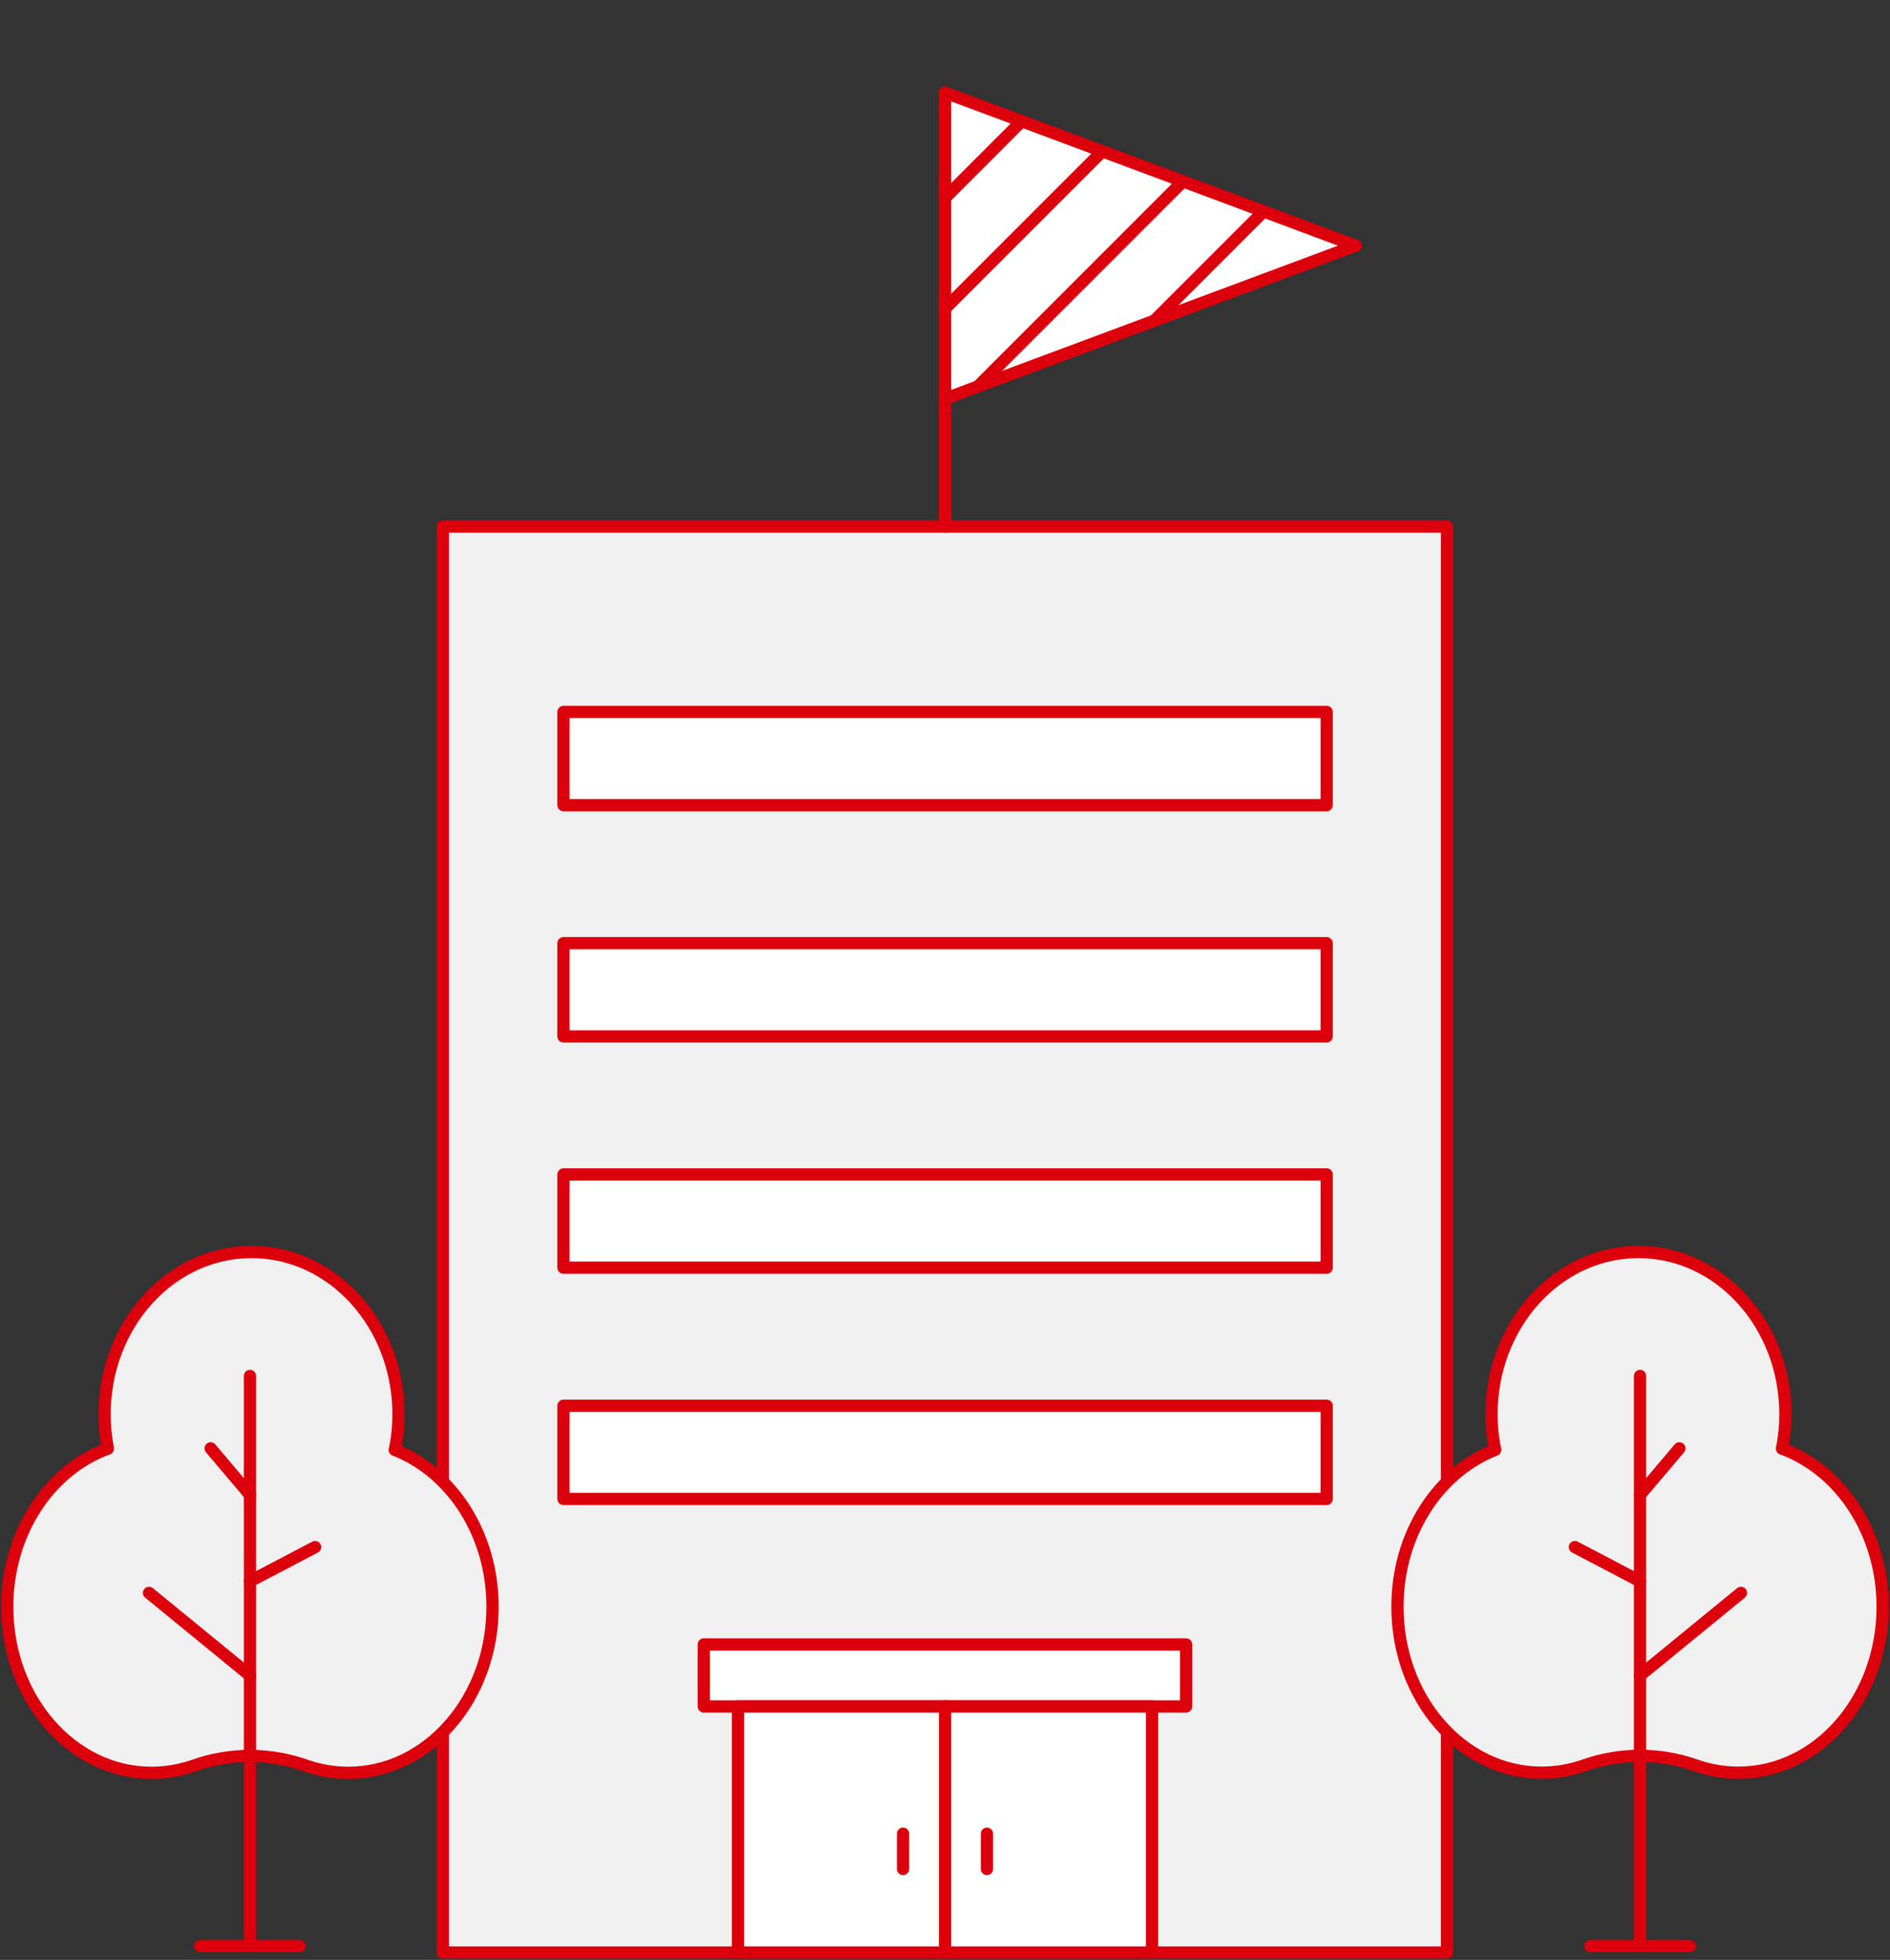 <?xml version="1.0" encoding="UTF-8"?><svg id="_レイヤー_2" xmlns="http://www.w3.org/2000/svg" xmlns:xlink="http://www.w3.org/1999/xlink" viewBox="0 0 154.33 160"><rect x="0" y="0" width="154.33" height="160" fill="#333333" stroke="none"/><defs><style>.cls-1,.cls-2{fill:none;}.cls-3{clip-path:url(#clippath-1);}.cls-4{clip-path:url(#clippath-3);}.cls-5{clip-path:url(#clippath-2);}.cls-2{stroke:#dc000c;stroke-linecap:round;stroke-linejoin:round;}.cls-6{fill:#fff;}.cls-7{fill:#f0f0f0;}.cls-8{clip-path:url(#clippath);}</style><clipPath id="clippath"><rect class="cls-1" width="154.33" height="160"/></clipPath><clipPath id="clippath-1"><rect class="cls-1" width="154.33" height="160"/></clipPath><clipPath id="clippath-2"><polygon class="cls-1" points="77.17 32.56 110.7 20.06 77.17 7.56 77.17 32.56"/></clipPath><clipPath id="clippath-3"><rect class="cls-1" width="154.33" height="160"/></clipPath></defs><g id="_グループ_2"><rect id="_長方形_8828" class="cls-7" x="36.16" y="42.99" width="82.01" height="116.41"/><g id="_グループ_8618"><g class="cls-8"><g id="_グループ_8617"><rect id="_長方形_8829" class="cls-2" x="36.16" y="42.99" width="82" height="116.41"/></g></g></g><rect id="_長方形_8831" class="cls-6" x="46.01" y="58.12" width="62.32" height="7.61"/><rect id="_長方形_8832" class="cls-2" x="46.01" y="58.12" width="62.32" height="7.61"/><rect id="_長方形_8833" class="cls-6" x="46.01" y="77" width="62.32" height="7.61"/><rect id="_長方形_8834" class="cls-2" x="46.01" y="77" width="62.32" height="7.61"/><rect id="_長方形_8835" class="cls-6" x="46.01" y="95.88" width="62.32" height="7.61"/><rect id="_長方形_8836" class="cls-2" x="46.01" y="95.88" width="62.32" height="7.61"/><rect id="_長方形_8837" class="cls-6" x="46.01" y="114.76" width="62.32" height="7.61"/><rect id="_長方形_8838" class="cls-2" x="46.01" y="114.76" width="62.32" height="7.61"/><rect id="_長方形_8839" class="cls-6" x="57.47" y="134.25" width="39.38" height="5.06"/><rect id="_長方形_8840" class="cls-2" x="57.47" y="134.25" width="39.38" height="5.06"/><rect id="_長方形_8841" class="cls-6" x="60.26" y="139.31" width="33.81" height="20.09"/><g id="_グループ_8620"><g class="cls-3"><g id="_グループ_8619"><rect id="_長方形_8842" class="cls-2" x="60.26" y="139.31" width="33.81" height="20.09"/><line id="_線_1271" class="cls-2" x1="77.17" y1="139.31" x2="77.17" y2="159.41"/></g></g></g><line id="_線_1272" class="cls-2" x1="73.74" y1="149.7" x2="73.74" y2="152.58"/><line id="_線_1273" class="cls-2" x1="80.59" y1="149.7" x2="80.59" y2="152.58"/><line id="_線_1274" class="cls-2" x1="77.17" y1="42.99" x2="77.17" y2="7.56"/><path id="_パス_10039" class="cls-6" d="M110.7,20.06l-33.53-12.5v24.99l33.53-12.5Z"/><path id="_パス_10040" class="cls-2" d="M110.7,20.06l-33.53-12.5v24.99l33.53-12.5Z"/><g id="_グループ_8622"><g class="cls-5"><g id="_グループ_8621"><line id="_線_1275" class="cls-2" x1="83.68" y1=".59" x2="49.21" y2="35.06"/><line id="_線_1276" class="cls-2" x1="92.73" y1=".59" x2="58.26" y2="35.06"/><line id="_線_1277" class="cls-2" x1="101.77" y1=".59" x2="67.3" y2="35.06"/><line id="_線_1278" class="cls-2" x1="110.81" y1=".59" x2="76.34" y2="35.06"/><line id="_線_1279" class="cls-2" x1="119.85" y1=".59" x2="85.38" y2="35.06"/></g></g></g><g id="_グループ_8624"><g class="cls-4"><g id="_グループ_8623"><path id="_パス_10042" class="cls-7" d="M32.24,118.36c.2-.95.3-1.93.3-2.9,0-7.32-5.37-13.25-12-13.25s-12,5.93-12,13.25c0,.94.09,1.88.27,2.8-4.77,1.74-8.22,6.86-8.22,12.92,0,7.48,5.28,13.55,11.78,13.55,1.18,0,2.35-.2,3.46-.59,2.96-1.05,6.19-1.05,9.15,0,1.11.39,2.28.59,3.46.59,6.51,0,11.78-6.07,11.78-13.55,0-5.95-3.34-11-7.99-12.82"/><path id="_パス_10043" class="cls-2" d="M32.24,118.36c.2-.95.3-1.93.3-2.9,0-7.32-5.37-13.25-12-13.25s-12,5.93-12,13.25c0,.94.09,1.88.27,2.8-4.77,1.74-8.22,6.86-8.22,12.92,0,7.48,5.28,13.55,11.78,13.55,1.18,0,2.35-.2,3.46-.59,2.96-1.05,6.19-1.05,9.15,0,1.11.39,2.28.59,3.46.59,6.51,0,11.78-6.07,11.78-13.55,0-5.95-3.34-11-7.99-12.82Z"/><line id="_線_1280" class="cls-2" x1="20.41" y1="112.33" x2="20.41" y2="158.87"/><line id="_線_1281" class="cls-2" x1="16.34" y1="158.87" x2="24.47" y2="158.87"/><line id="_線_1282" class="cls-2" x1="12.17" y1="130.04" x2="20.41" y2="136.78"/><line id="_線_1283" class="cls-2" x1="25.73" y1="126.3" x2="20.41" y2="129.09"/><line id="_線_1284" class="cls-2" x1="17.2" y1="118.24" x2="20.41" y2="122.03"/><path id="_パス_10044" class="cls-7" d="M122.09,118.36c-.2-.95-.3-1.93-.3-2.9,0-7.32,5.37-13.25,12-13.25s12,5.93,12,13.25c0,.94-.09,1.88-.28,2.8,4.76,1.74,8.22,6.86,8.22,12.91,0,7.48-5.27,13.55-11.78,13.55-1.18,0-2.35-.2-3.46-.59-2.96-1.05-6.19-1.05-9.15,0-1.11.39-2.27.59-3.45.59-6.51,0-11.78-6.07-11.78-13.55,0-5.95,3.34-11,7.99-12.82"/><path id="_パス_10045" class="cls-2" d="M122.09,118.36c-.2-.95-.3-1.93-.3-2.9,0-7.32,5.37-13.25,12-13.25s12,5.93,12,13.25c0,.94-.09,1.88-.28,2.8,4.76,1.74,8.22,6.86,8.22,12.91,0,7.48-5.27,13.55-11.78,13.55-1.18,0-2.35-.2-3.46-.59-2.96-1.05-6.19-1.05-9.15,0-1.11.39-2.27.59-3.45.59-6.51,0-11.78-6.07-11.78-13.55,0-5.95,3.34-10.99,7.98-12.81Z"/><line id="_線_1285" class="cls-2" x1="133.92" y1="112.33" x2="133.92" y2="158.87"/><line id="_線_1286" class="cls-2" x1="137.98" y1="158.87" x2="129.86" y2="158.87"/><line id="_線_1287" class="cls-2" x1="142.16" y1="130.04" x2="133.92" y2="136.78"/><line id="_線_1288" class="cls-2" x1="128.6" y1="126.3" x2="133.92" y2="129.09"/><line id="_線_1289" class="cls-2" x1="137.13" y1="118.24" x2="133.92" y2="122.03"/></g></g></g></g></svg>
